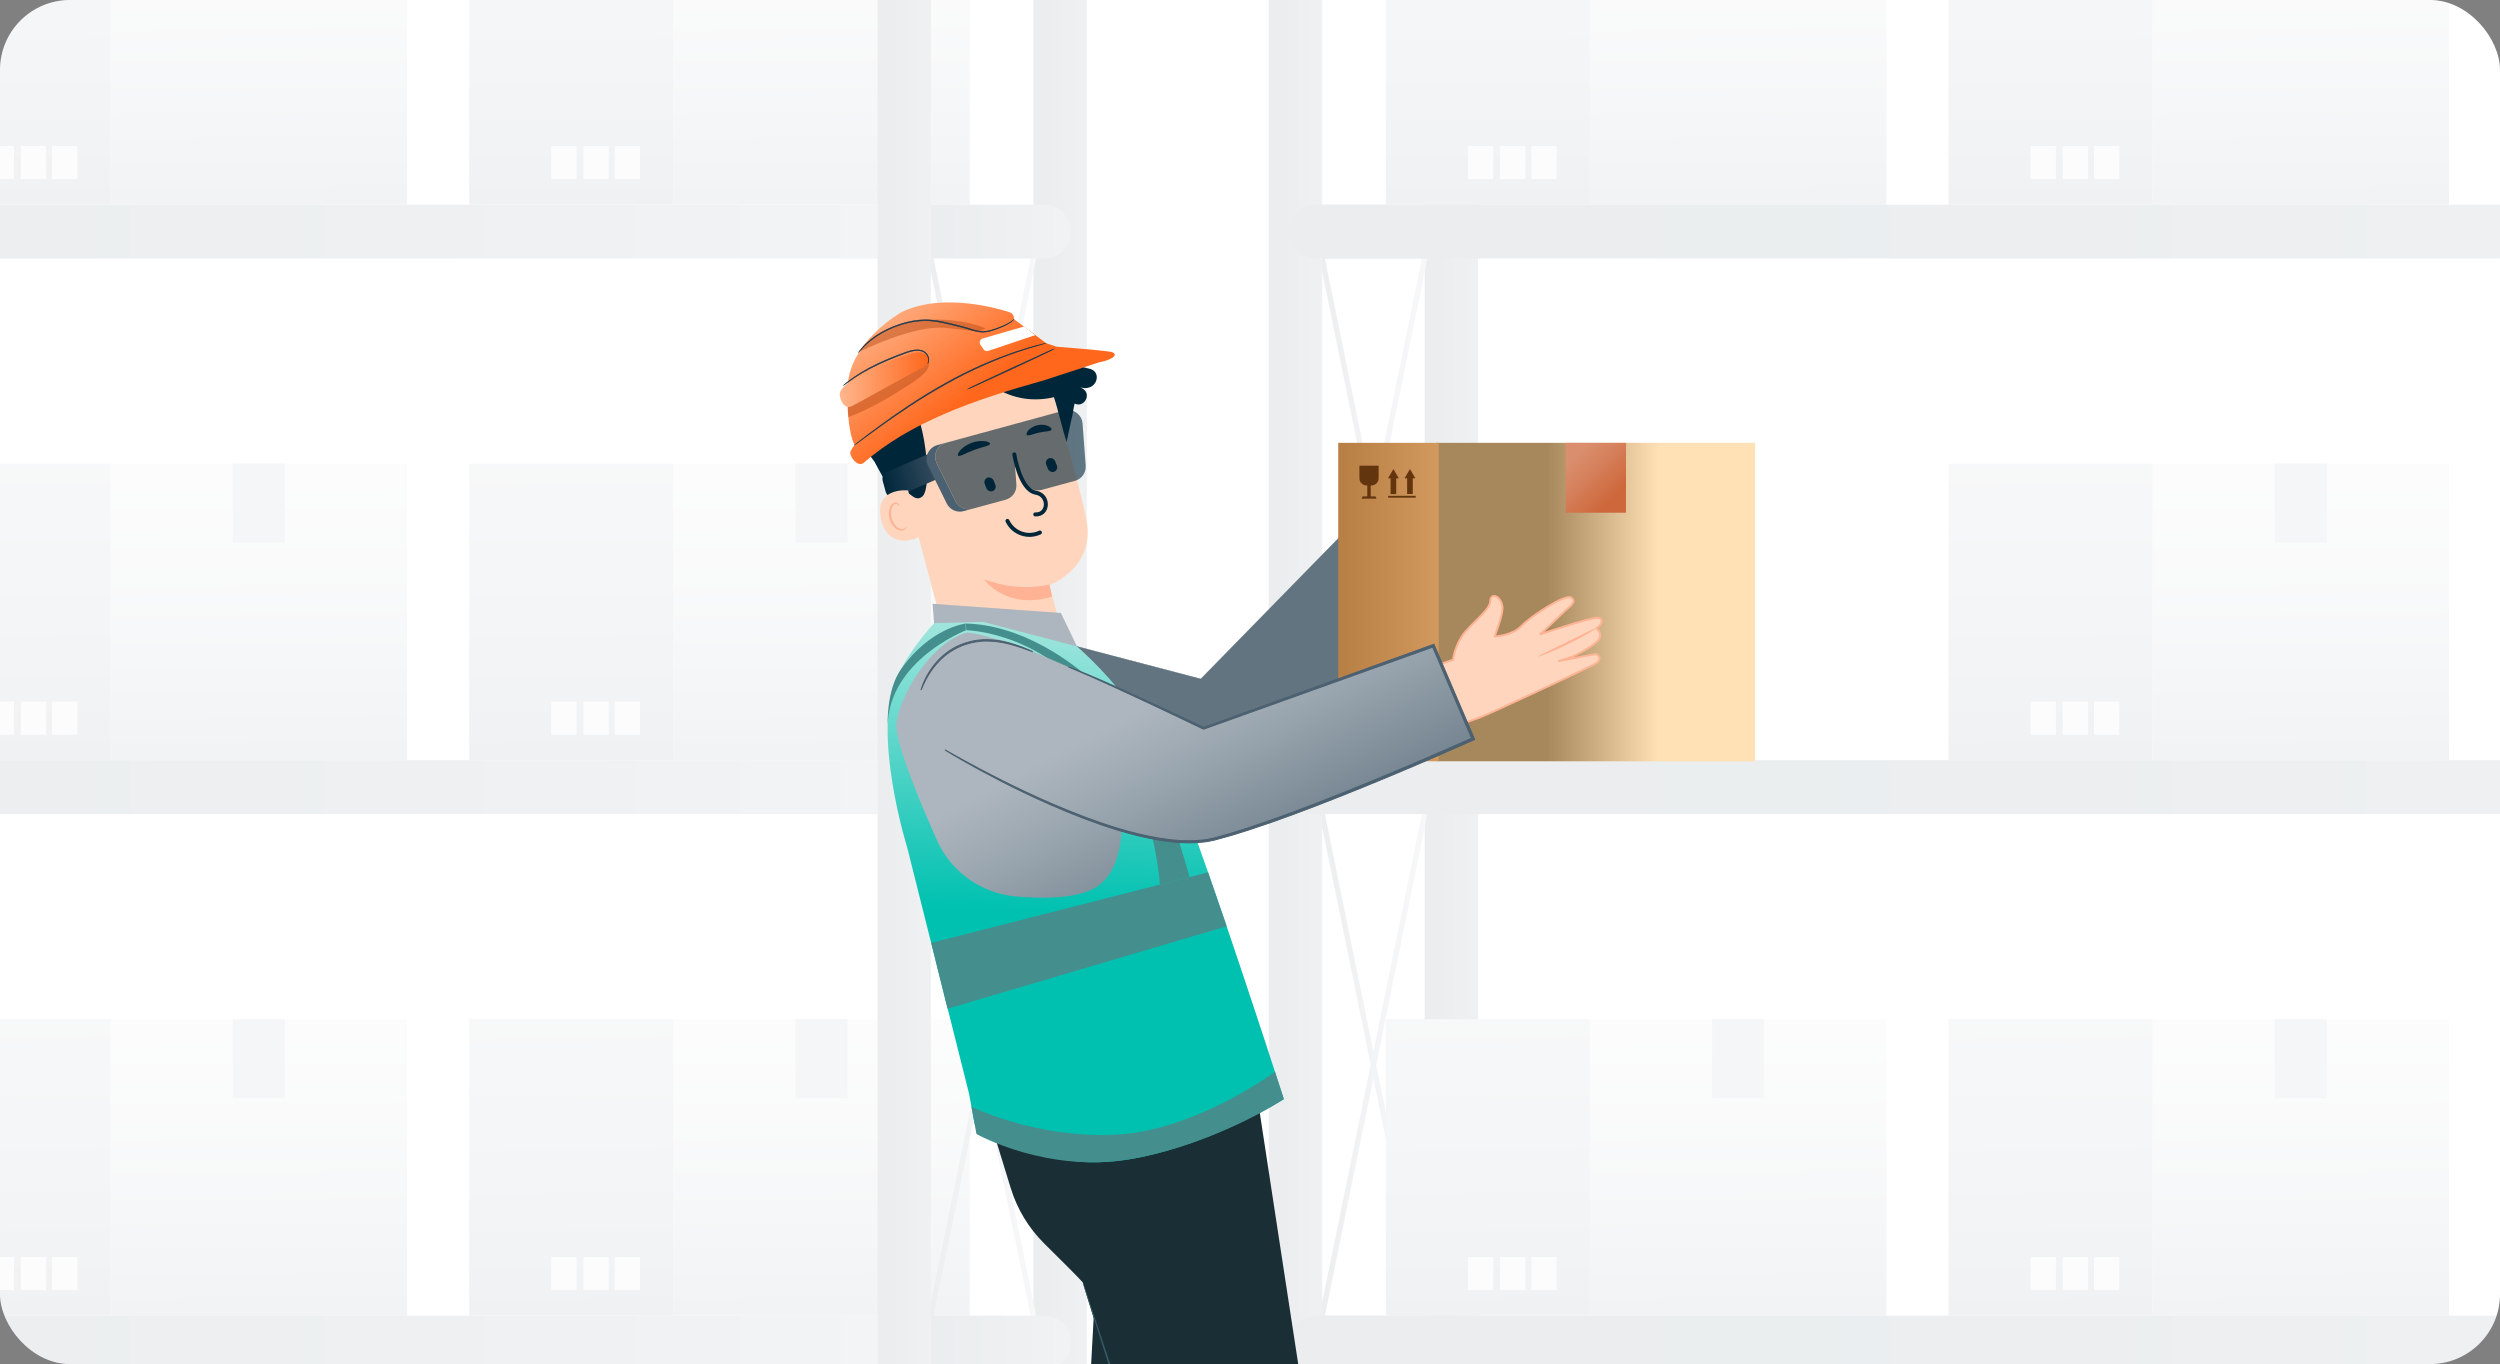<?xml version="1.0" encoding="UTF-8"?><svg xmlns="http://www.w3.org/2000/svg" xmlns:xlink="http://www.w3.org/1999/xlink" viewBox="0 0 2500 1364.06"><rect x="0" y="0" width="2500" height="1364.06" fill="#808080" stroke="none"/><defs><style>.cls-1,.cls-2,.cls-3,.cls-4,.cls-5,.cls-6,.cls-7,.cls-8,.cls-9,.cls-10{fill:none;}.cls-2{stroke:url(#linear-gradient-27);}.cls-2,.cls-3,.cls-4,.cls-5,.cls-6,.cls-7,.cls-8,.cls-9{stroke-width:5.37px;}.cls-2,.cls-3,.cls-4,.cls-5,.cls-6,.cls-7,.cls-8,.cls-9,.cls-11,.cls-10{stroke-miterlimit:10;}.cls-3{stroke:url(#linear-gradient-29);}.cls-4{stroke:url(#linear-gradient-26);}.cls-5{stroke:url(#linear-gradient-30);}.cls-6{stroke:url(#linear-gradient-18);}.cls-7{stroke:url(#linear-gradient-17);}.cls-8{stroke:url(#linear-gradient-21);}.cls-9{stroke:url(#linear-gradient-20);}.cls-12{fill:url(#linear-gradient);}.cls-13{clip-path:url(#clippath);}.cls-14,.cls-15{opacity:.1;}.cls-16,.cls-17{fill:#00263a;}.cls-18{fill:#e2e5e8;}.cls-19{fill:#fff;}.cls-20,.cls-21{fill:#ffd6bd;}.cls-22{fill:#ffd18d;}.cls-23{fill:#ffb394;}.cls-24{fill:#ce8e4e;}.cls-25{fill:#b24814;}.cls-26{fill:#375a64;}.cls-27{fill:#1a2e35;}.cls-28{fill:#94a0aa;}.cls-29,.cls-11{fill:#4b6070;}.cls-30{fill:#627480;}.cls-31{fill:#63350f;}.cls-32{fill:#448e8d;}.cls-21{stroke:#ffb394;stroke-width:2px;}.cls-21,.cls-33{stroke-linejoin:round;}.cls-21,.cls-33,.cls-10{stroke-linecap:round;}.cls-34{fill:url(#Degradado_sin_nombre_2-2);}.cls-35{fill:url(#Degradado_sin_nombre_7-3);}.cls-36{fill:url(#Degradado_sin_nombre_7-2);}.cls-37{clip-path:url(#clippath-1);}.cls-33{fill:#1b384b;stroke:#1b384b;stroke-width:.5px;}.cls-11{stroke:#4b6070;}.cls-10{stroke:#00263a;stroke-width:4px;}.cls-38{fill:url(#linear-gradient-8);}.cls-39{fill:url(#linear-gradient-9);}.cls-40{fill:url(#linear-gradient-3);}.cls-41{fill:url(#linear-gradient-4);}.cls-42{fill:url(#linear-gradient-2);}.cls-43{fill:url(#linear-gradient-6);}.cls-44{fill:url(#linear-gradient-7);}.cls-45{fill:url(#linear-gradient-5);}.cls-46{fill:url(#Degradado_sin_nombre_41);}.cls-47{fill:url(#Degradado_sin_nombre_18);}.cls-48{fill:url(#Degradado_sin_nombre_4);mix-blend-mode:screen;opacity:.35;}.cls-49{opacity:.3;}.cls-50{opacity:.46;}.cls-15{fill:url(#linear-gradient-48);mix-blend-mode:multiply;}.cls-51{fill:url(#Degradado_sin_nombre_7);}.cls-52{fill:url(#Degradado_sin_nombre_2);}.cls-53{fill:url(#linear-gradient-41);}.cls-54{fill:url(#linear-gradient-40);}.cls-55{fill:url(#linear-gradient-43);}.cls-56{fill:url(#linear-gradient-42);}.cls-57{fill:url(#linear-gradient-45);}.cls-58{fill:url(#linear-gradient-46);}.cls-59{fill:url(#linear-gradient-44);}.cls-60{fill:url(#linear-gradient-47);}.cls-61{fill:url(#linear-gradient-14);}.cls-62{fill:url(#linear-gradient-22);}.cls-63{fill:url(#linear-gradient-23);}.cls-64{fill:url(#linear-gradient-15);}.cls-65{fill:url(#linear-gradient-19);}.cls-66{fill:url(#linear-gradient-16);}.cls-67{fill:url(#linear-gradient-13);}.cls-68{fill:url(#linear-gradient-12);}.cls-69{fill:url(#linear-gradient-10);}.cls-70{fill:url(#linear-gradient-11);}.cls-71{fill:url(#linear-gradient-24);}.cls-72{fill:url(#linear-gradient-38);}.cls-73{fill:url(#linear-gradient-35);}.cls-74{fill:url(#linear-gradient-37);}.cls-75{fill:url(#linear-gradient-34);}.cls-76{fill:url(#linear-gradient-39);}.cls-77{fill:url(#linear-gradient-36);}.cls-78{fill:url(#linear-gradient-25);}.cls-79{fill:url(#linear-gradient-28);}.cls-80{fill:url(#linear-gradient-33);}.cls-81{fill:url(#linear-gradient-32);}.cls-82{fill:url(#linear-gradient-31);}.cls-83{isolation:isolate;}.cls-17{opacity:.6;}</style><clipPath id="clippath"><rect class="cls-1" width="2500" height="1364.06" rx="70" ry="70"/></clipPath><linearGradient id="linear-gradient" x1="850.64" y1="9015.24" x2="848" y2="9430.14" gradientTransform="translate(-27.53 9327.84) scale(1 -1)" gradientUnits="userSpaceOnUse"><stop offset="0" stop-color="#334b5d"/><stop offset=".03" stop-color="#3b5263"/><stop offset=".28" stop-color="#768592"/><stop offset=".51" stop-color="#a4aeb7"/><stop offset=".72" stop-color="#c6ccd1"/><stop offset=".89" stop-color="#dadee2"/><stop offset="1" stop-color="#e2e5e8"/></linearGradient><linearGradient id="linear-gradient-2" x1="720.4" y1="9015.74" x2="717.77" y2="9429.82" gradientTransform="translate(-147.57 9327.84) scale(1 -1)" gradientUnits="userSpaceOnUse"><stop offset="0" stop-color="#334b5d"/><stop offset=".08" stop-color="#415768"/><stop offset=".38" stop-color="#6f808d"/><stop offset=".64" stop-color="#919da7"/><stop offset=".86" stop-color="#a5afb8"/><stop offset="1" stop-color="#adb6be"/></linearGradient><linearGradient id="linear-gradient-3" x1="287.99" y1="9015.24" x2="285.34" y2="9430.14" xlink:href="#linear-gradient"/><linearGradient id="linear-gradient-4" x1="157.75" y1="9015.74" x2="155.11" y2="9429.82" xlink:href="#linear-gradient-2"/><linearGradient id="linear-gradient-5" y1="8459.72" x2="848" y2="8874.62" xlink:href="#linear-gradient"/><linearGradient id="linear-gradient-6" y1="8460.23" x2="717.77" y2="8874.3" xlink:href="#linear-gradient-2"/><linearGradient id="linear-gradient-7" x1="287.99" y1="8459.72" x2="285.34" y2="8874.62" xlink:href="#linear-gradient"/><linearGradient id="linear-gradient-8" x1="157.75" y1="8460.23" x2="155.11" y2="8874.3" xlink:href="#linear-gradient-2"/><linearGradient id="linear-gradient-9" y1="7904.2" x2="848" y2="8319.1" xlink:href="#linear-gradient"/><linearGradient id="linear-gradient-10" y1="7904.71" x2="717.77" y2="8318.78" xlink:href="#linear-gradient-2"/><linearGradient id="linear-gradient-11" x1="287.99" y1="7904.2" x2="285.34" y2="8319.1" xlink:href="#linear-gradient"/><linearGradient id="linear-gradient-12" x1="157.75" y1="7904.71" x2="155.11" y2="8318.78" xlink:href="#linear-gradient-2"/><linearGradient id="linear-gradient-13" x1="-753.28" y1="231.62" x2="1187.02" y2="231.62" gradientTransform="translate(-169.5 293.74) rotate(-90)" gradientUnits="userSpaceOnUse"><stop offset="0" stop-color="#334b5d"/><stop offset=".25" stop-color="#354d5f"/><stop offset=".42" stop-color="#3f5566"/><stop offset=".57" stop-color="#4e6373"/><stop offset=".72" stop-color="#647684"/><stop offset=".85" stop-color="#818f9b"/><stop offset=".97" stop-color="#a4aeb7"/><stop offset="1" stop-color="#adb6be"/></linearGradient><linearGradient id="linear-gradient-14" x1="-753.28" y1="787.14" x2="1187.02" y2="787.14" gradientTransform="translate(-725.02 849.26) rotate(-90)" xlink:href="#linear-gradient-13"/><linearGradient id="linear-gradient-15" y1="1342.66" y2="1342.66" gradientTransform="translate(-1280.54 1404.78) rotate(-90)" xlink:href="#linear-gradient-13"/><linearGradient id="linear-gradient-16" x1="1046.53" y1="773.06" x2="1249.77" y2="773.06" gradientUnits="userSpaceOnUse"><stop offset="0" stop-color="#334b5d"/><stop offset=".04" stop-color="#3b5263"/><stop offset=".25" stop-color="#637583"/><stop offset=".45" stop-color="#83919d"/><stop offset=".65" stop-color="#9aa5af"/><stop offset=".84" stop-color="#a8b1ba"/><stop offset="1" stop-color="#adb6be"/></linearGradient><linearGradient id="linear-gradient-17" x1="928.28" y1="515.8" x2="1038.64" y2="515.8" gradientTransform="matrix(1,0,0,1,0,0)" xlink:href="#linear-gradient-2"/><linearGradient id="linear-gradient-18" x1="926.53" y1="504.67" x2="1039.69" y2="504.67" gradientTransform="matrix(1,0,0,1,0,0)" xlink:href="#linear-gradient-2"/><linearGradient id="linear-gradient-19" x1="930.91" y1="231.62" x2="1177.7" y2="231.62" gradientTransform="translate(769.34 1232.58) rotate(-90)" gradientUnits="userSpaceOnUse"><stop offset="0" stop-color="#334b5d"/><stop offset=".15" stop-color="#3c5364"/><stop offset=".39" stop-color="#566978"/><stop offset=".71" stop-color="#7f8e99"/><stop offset="1" stop-color="#adb6be"/></linearGradient><linearGradient id="linear-gradient-20" x1="928.28" y1="1071.32" x2="1038.64" y2="1071.32" gradientTransform="matrix(1,0,0,1,0,0)" xlink:href="#linear-gradient-2"/><linearGradient id="linear-gradient-21" x1="926.53" y1="1060.19" x2="1039.69" y2="1060.19" gradientTransform="matrix(1,0,0,1,0,0)" xlink:href="#linear-gradient-2"/><linearGradient id="linear-gradient-22" x1="890.67" x2="1093.91" xlink:href="#linear-gradient-16"/><linearGradient id="linear-gradient-23" y1="787.14" x2="1177.7" y2="787.14" gradientTransform="translate(213.82 1788.1) rotate(-90)" xlink:href="#linear-gradient-19"/><linearGradient id="linear-gradient-24" y1="1342.66" x2="1177.7" y2="1342.66" gradientTransform="translate(-341.7 2343.62) rotate(-90)" xlink:href="#linear-gradient-19"/><linearGradient id="linear-gradient-25" x1="1437.81" x2="1641.05" xlink:href="#linear-gradient-16"/><linearGradient id="linear-gradient-26" x1="1319.56" y1="515.8" x2="1429.92" y2="515.8" gradientTransform="matrix(1,0,0,1,0,0)" xlink:href="#linear-gradient-2"/><linearGradient id="linear-gradient-27" x1="1317.81" y1="504.67" x2="1430.97" y2="504.67" gradientTransform="matrix(1,0,0,1,0,0)" xlink:href="#linear-gradient-2"/><linearGradient id="linear-gradient-28" x1="1322.19" x2="1568.98" gradientTransform="translate(1160.61 1623.86) rotate(-90)" xlink:href="#linear-gradient-19"/><linearGradient id="linear-gradient-29" x1="1319.56" y1="1071.32" x2="1429.92" y2="1071.32" gradientTransform="matrix(1,0,0,1,0,0)" xlink:href="#linear-gradient-2"/><linearGradient id="linear-gradient-30" x1="1317.81" y1="1060.19" x2="1430.97" y2="1060.19" gradientTransform="matrix(1,0,0,1,0,0)" xlink:href="#linear-gradient-2"/><linearGradient id="linear-gradient-31" x1="1281.95" x2="1485.19" xlink:href="#linear-gradient-16"/><linearGradient id="linear-gradient-32" x1="1322.19" y1="787.14" x2="1568.98" y2="787.14" gradientTransform="translate(605.09 2179.37) rotate(-90)" xlink:href="#linear-gradient-19"/><linearGradient id="linear-gradient-33" x1="1322.19" y1="1342.66" x2="1568.98" y2="1342.66" gradientTransform="translate(49.57 2734.89) rotate(-90)" xlink:href="#linear-gradient-19"/><linearGradient id="linear-gradient-34" x1="2329.94" x2="2327.3" xlink:href="#linear-gradient"/><linearGradient id="linear-gradient-35" x1="2199.71" x2="2197.07" xlink:href="#linear-gradient-2"/><linearGradient id="linear-gradient-36" x1="1767.29" y1="9015.24" x2="1764.65" xlink:href="#linear-gradient"/><linearGradient id="linear-gradient-37" x1="1637.05" y1="9015.74" x2="1634.42" y2="9429.82" xlink:href="#linear-gradient-2"/><linearGradient id="linear-gradient-38" x1="2329.94" y1="8459.72" x2="2327.3" y2="8874.62" xlink:href="#linear-gradient"/><linearGradient id="linear-gradient-39" x1="2199.71" y1="8460.23" x2="2197.07" y2="8874.3" xlink:href="#linear-gradient-2"/><linearGradient id="linear-gradient-40" x1="2329.94" y1="7904.2" x2="2327.3" y2="8319.1" xlink:href="#linear-gradient"/><linearGradient id="linear-gradient-41" x1="2199.71" y1="7904.71" x2="2197.07" y2="8318.78" xlink:href="#linear-gradient-2"/><linearGradient id="linear-gradient-42" x1="1767.29" y1="7904.2" x2="1764.65" y2="8319.1" xlink:href="#linear-gradient"/><linearGradient id="linear-gradient-43" x1="1637.05" y1="7904.71" x2="1634.42" y2="8318.78" xlink:href="#linear-gradient-2"/><linearGradient id="linear-gradient-44" x1="1288.68" x2="3228.98" gradientTransform="translate(1872.46 2335.7) rotate(-90)" xlink:href="#linear-gradient-13"/><linearGradient id="linear-gradient-45" x1="1288.68" y1="787.14" x2="3228.98" y2="787.14" gradientTransform="translate(1316.94 2891.22) rotate(-90)" xlink:href="#linear-gradient-13"/><linearGradient id="linear-gradient-46" x1="1288.68" y1="1342.66" x2="3228.98" y2="1342.66" gradientTransform="translate(761.42 3446.74) rotate(-90)" xlink:href="#linear-gradient-13"/><clipPath id="clippath-1"><rect class="cls-1" x="798.74" y="258.54" width="1057.64" height="1105.51"/></clipPath><linearGradient id="Degradado_sin_nombre_2" x1="890.4" y1="290.05" x2="973.35" y2="393.57" gradientUnits="userSpaceOnUse"><stop offset="0" stop-color="#ffb68d"/><stop offset="1" stop-color="#ff671c"/></linearGradient><linearGradient id="Degradado_sin_nombre_2-2" x1="839.73" y1="379.68" x2="928.64" y2="379.68" xlink:href="#Degradado_sin_nombre_2"/><linearGradient id="Degradado_sin_nombre_18" x1="-3849.6" y1="593.35" x2="-3780.52" y2="912.88" gradientTransform="translate(-2797.29 693.72) rotate(169.64) scale(1 -1)" gradientUnits="userSpaceOnUse"><stop offset="0" stop-color="#b8ebe4"/><stop offset="1" stop-color="#00c1b0"/></linearGradient><linearGradient id="Degradado_sin_nombre_7" x1="931.78" y1="619.09" x2="1127.76" y2="991.59" gradientUnits="userSpaceOnUse"><stop offset=".42" stop-color="#adb6be"/><stop offset=".59" stop-color="#9aa6af"/><stop offset=".93" stop-color="#6b7c89"/><stop offset="1" stop-color="#627482"/></linearGradient><linearGradient id="Degradado_sin_nombre_7-2" x1="983.65" y1="591.8" x2="1179.63" y2="964.3" xlink:href="#Degradado_sin_nombre_7"/><linearGradient id="Degradado_sin_nombre_41" x1="880.75" y1="457.1" x2="933.93" y2="457.1" gradientTransform="translate(-86.63 273.89) rotate(-15.25)" gradientUnits="userSpaceOnUse"><stop offset="0" stop-color="#00263a"/><stop offset="1" stop-color="#334b5d"/></linearGradient><linearGradient id="Degradado_sin_nombre_4" x1="1451.23" y1="602.06" x2="1690.38" y2="602.06" gradientUnits="userSpaceOnUse"><stop offset=".4" stop-color="#000"/><stop offset=".56" stop-color="#545454"/><stop offset=".87" stop-color="#fff"/></linearGradient><linearGradient id="linear-gradient-47" x1="1560.49" y1="442.43" x2="1613.73" y2="495.67" gradientUnits="userSpaceOnUse"><stop offset=".27" stop-color="#da8e6d"/><stop offset=".55" stop-color="#d6815d"/><stop offset="1" stop-color="#ce683c"/></linearGradient><linearGradient id="linear-gradient-48" x1="3170.98" y1="4642.97" x2="3271.43" y2="4642.97" gradientTransform="translate(-1832.73 -4040.91)" gradientUnits="userSpaceOnUse"><stop offset="0" stop-color="#fff"/><stop offset=".62" stop-color="#545454"/><stop offset=".94" stop-color="#000"/></linearGradient><linearGradient id="Degradado_sin_nombre_7-3" x1="1098.32" y1="531.47" x2="1294.31" y2="903.96" xlink:href="#Degradado_sin_nombre_7"/></defs><g class="cls-83"><g id="Capa_2"><g id="Capa_1-2"><rect class="cls-19" x="0" width="2500" height="1364.06" rx="70" ry="70"/><g class="cls-13"><g class="cls-14"><rect class="cls-12" x="673.21" y="-91.86" width="296.53" height="296.56"/><rect class="cls-42" x="469.19" y="-91.86" width="204.02" height="296.56"/><rect class="cls-18" x="551.26" y="146.02" width="25.3" height="33.1"/><rect class="cls-18" x="583.49" y="146.02" width="25.3" height="33.1"/><rect class="cls-18" x="614.71" y="146.02" width="25.3" height="33.1"/><rect class="cls-40" x="110.56" y="-91.86" width="296.53" height="296.56"/><rect class="cls-41" x="-93.46" y="-91.86" width="204.02" height="296.56"/><rect class="cls-18" x="-11.39" y="146.02" width="25.3" height="33.1"/><rect class="cls-18" x="20.84" y="146.02" width="25.3" height="33.1"/><rect class="cls-18" x="52.06" y="146.02" width="25.3" height="33.1"/><rect class="cls-45" x="673.21" y="463.66" width="296.53" height="296.56"/><rect class="cls-43" x="469.19" y="463.66" width="204.02" height="296.56"/><rect class="cls-28" x="795.5" y="463.66" width="51.95" height="78.94"/><rect class="cls-18" x="551.26" y="701.54" width="25.3" height="33.1"/><rect class="cls-18" x="583.49" y="701.54" width="25.3" height="33.1"/><rect class="cls-18" x="614.71" y="701.54" width="25.3" height="33.1"/><rect class="cls-44" x="110.56" y="463.66" width="296.53" height="296.56"/><rect class="cls-38" x="-93.46" y="463.66" width="204.02" height="296.56"/><rect class="cls-28" x="232.84" y="463.66" width="51.95" height="78.94"/><rect class="cls-18" x="-11.39" y="701.54" width="25.3" height="33.1"/><rect class="cls-18" x="20.84" y="701.54" width="25.3" height="33.1"/><rect class="cls-18" x="52.06" y="701.54" width="25.3" height="33.1"/><rect class="cls-39" x="673.21" y="1019.18" width="296.53" height="296.56"/><rect class="cls-69" x="469.19" y="1019.18" width="204.02" height="296.56"/><rect class="cls-28" x="795.5" y="1019.18" width="51.95" height="78.94"/><rect class="cls-18" x="551.26" y="1257.06" width="25.3" height="33.1"/><rect class="cls-18" x="583.49" y="1257.06" width="25.3" height="33.1"/><rect class="cls-18" x="614.71" y="1257.06" width="25.3" height="33.1"/><rect class="cls-70" x="110.56" y="1019.18" width="296.53" height="296.56"/><rect class="cls-68" x="-93.46" y="1019.18" width="204.02" height="296.56"/><rect class="cls-28" x="232.84" y="1019.18" width="51.95" height="78.94"/><rect class="cls-18" x="-11.39" y="1257.06" width="25.3" height="33.1"/><rect class="cls-18" x="20.84" y="1257.06" width="25.3" height="33.1"/><rect class="cls-18" x="52.06" y="1257.06" width="25.3" height="33.1"/><path class="cls-67" d="m35.2-583.78h53.84V1020.22c0,14.8-12.01,26.81-26.81,26.81h-.23c-14.8,0-26.81-12.01-26.81-26.81V-583.78h0Z" transform="translate(293.74 169.5) rotate(90)"/><path class="cls-61" d="m35.2-28.26h53.84v1604c0,14.8-12.01,26.81-26.81,26.81h-.23c-14.8,0-26.81-12.01-26.81-26.81V-28.26h0Z" transform="translate(849.26 725.02) rotate(90)"/><path class="cls-64" d="m35.2,527.26h53.84v1604c0,14.8-12.01,26.81-26.81,26.81h-.23c-14.8,0-26.81-12.01-26.81-26.81V527.26h0Z" transform="translate(1404.78 1280.54) rotate(90)"/><rect class="cls-66" x="1033.39" y="-164.86" width="53.39" height="1875.83"/><line class="cls-7" x1="930.91" y1="258.54" x2="1036.01" y2="773.06"/><line class="cls-6" x1="1037.06" y1="240.57" x2="929.17" y2="768.77"/><path class="cls-65" d="m1000.84,161.58h.23c14.8,0,26.81,12.01,26.81,26.81v113.28h-53.84v-113.28c0-14.8,12.01-26.81,26.81-26.81Z" transform="translate(1232.58 -769.34) rotate(90)"/><line class="cls-9" x1="930.91" y1="814.06" x2="1036.01" y2="1328.58"/><line class="cls-8" x1="1037.06" y1="796.09" x2="929.17" y2="1324.29"/><rect class="cls-62" x="877.53" y="-164.86" width="53.39" height="1875.83"/><path class="cls-63" d="m1000.84,717.1h.23c14.8,0,26.81,12.01,26.81,26.81v113.28h-53.84v-113.28c0-14.8,12.01-26.81,26.81-26.81Z" transform="translate(1788.1 -213.82) rotate(90)"/><path class="cls-71" d="m1000.84,1272.62h.23c14.8,0,26.81,12.01,26.81,26.81v113.28h-53.84v-113.28c0-14.8,12.01-26.81,26.81-26.81Z" transform="translate(2343.62 341.7) rotate(90)"/></g><g class="cls-14"><rect class="cls-78" x="1424.66" y="-164.86" width="53.39" height="1875.83"/><line class="cls-4" x1="1322.19" y1="258.54" x2="1427.29" y2="773.06"/><line class="cls-2" x1="1428.33" y1="240.57" x2="1320.44" y2="768.77"/><path class="cls-79" d="m1392.12,161.58h.23c14.8,0,26.81,12.01,26.81,26.81v113.28h-53.84v-113.28c0-14.8,12.01-26.81,26.81-26.81Z" transform="translate(1623.86 -1160.61) rotate(90)"/><line class="cls-3" x1="1322.19" y1="814.06" x2="1427.29" y2="1328.58"/><line class="cls-5" x1="1428.33" y1="796.09" x2="1320.44" y2="1324.29"/><rect class="cls-82" x="1268.8" y="-164.86" width="53.39" height="1875.83"/><path class="cls-81" d="m1392.12,717.1h.23c14.8,0,26.81,12.01,26.81,26.81v113.28h-53.84v-113.28c0-14.8,12.01-26.81,26.81-26.81Z" transform="translate(2179.37 -605.09) rotate(90)"/><path class="cls-80" d="m1392.12,1272.62h.23c14.8,0,26.81,12.01,26.81,26.81v113.28h-53.84v-113.28c0-14.8,12.01-26.81,26.81-26.81Z" transform="translate(2734.89 -49.57) rotate(90)"/><rect class="cls-75" x="2152.51" y="-91.86" width="296.53" height="296.56"/><rect class="cls-73" x="1948.5" y="-91.86" width="204.02" height="296.56"/><rect class="cls-18" x="2030.57" y="146.02" width="25.3" height="33.1"/><rect class="cls-18" x="2062.79" y="146.02" width="25.3" height="33.1"/><rect class="cls-18" x="2094.01" y="146.02" width="25.3" height="33.1"/><rect class="cls-77" x="1589.86" y="-91.86" width="296.53" height="296.56"/><rect class="cls-74" x="1385.84" y="-91.86" width="204.02" height="296.56"/><rect class="cls-18" x="1467.91" y="146.02" width="25.3" height="33.1"/><rect class="cls-18" x="1500.14" y="146.02" width="25.3" height="33.1"/><rect class="cls-18" x="1531.36" y="146.02" width="25.3" height="33.1"/><rect class="cls-72" x="2152.51" y="463.66" width="296.53" height="296.56"/><rect class="cls-76" x="1948.5" y="463.66" width="204.02" height="296.56"/><rect class="cls-28" x="2274.8" y="463.66" width="51.95" height="78.94"/><rect class="cls-18" x="2030.57" y="701.54" width="25.3" height="33.1"/><rect class="cls-18" x="2062.79" y="701.54" width="25.3" height="33.1"/><rect class="cls-18" x="2094.01" y="701.54" width="25.3" height="33.1"/><rect class="cls-54" x="2152.51" y="1019.18" width="296.53" height="296.56"/><rect class="cls-53" x="1948.5" y="1019.18" width="204.02" height="296.56"/><rect class="cls-28" x="2274.8" y="1019.18" width="51.95" height="78.94"/><rect class="cls-18" x="2030.57" y="1257.06" width="25.3" height="33.1"/><rect class="cls-18" x="2062.79" y="1257.06" width="25.3" height="33.1"/><rect class="cls-18" x="2094.01" y="1257.06" width="25.3" height="33.1"/><rect class="cls-56" x="1589.86" y="1019.18" width="296.53" height="296.56"/><rect class="cls-55" x="1385.84" y="1019.18" width="204.02" height="296.56"/><rect class="cls-28" x="1712.15" y="1019.18" width="51.95" height="78.94"/><rect class="cls-18" x="1467.91" y="1257.06" width="25.3" height="33.1"/><rect class="cls-18" x="1500.14" y="1257.06" width="25.3" height="33.1"/><rect class="cls-18" x="1531.36" y="1257.06" width="25.3" height="33.1"/><path class="cls-59" d="m2077.16-583.78h53.84V1020.22c0,14.8-12.01,26.81-26.81,26.81h-.23c-14.8,0-26.81-12.01-26.81-26.81V-583.78h0Z" transform="translate(2335.7 -1872.46) rotate(90)"/><path class="cls-57" d="m2077.16-28.26h53.84v1604c0,14.8-12.01,26.81-26.81,26.81h-.23c-14.8,0-26.81-12.01-26.81-26.81V-28.26h0Z" transform="translate(2891.22 -1316.94) rotate(90)"/><path class="cls-58" d="m2077.16,527.26h53.84v1604c0,14.8-12.01,26.81-26.81,26.81h-.23c-14.8,0-26.81-12.01-26.81-26.81V527.26h0Z" transform="translate(3446.74 -761.42) rotate(90)"/></g></g><g class="cls-37"><polygon class="cls-30" points="1072.9 645.34 1200.77 678.91 1343.4 533.15 1414.5 589.03 1268.1 768.81 1143 796.64 1040.53 703.4 1072.9 645.34"/><path class="cls-30" d="m1142.97,796.77l-.04-.04-102.54-93.31.04-.08,32.41-58.13.09.02,127.81,33.55,142.66-145.78.08.07,71.19,55.95-.07.09-146.42,179.82h-.04s-125.16,27.85-125.16,27.85Zm-102.3-93.4l102.36,93.14,125-27.81,146.29-179.66-70.93-55.74-142.6,145.73-.07-.02-127.79-33.54-32.28,57.89Z"/><g class="cls-49"><polygon class="cls-30" points="1072.9 645.34 1200.77 678.91 1343.4 533.15 1414.5 589.03 1268.1 768.81 1143 796.64 1040.53 703.4 1072.9 645.34"/></g><path class="cls-20" d="m897.19,456.02l49.06,185.44c8.34,31.54,27.04,76.16,76.3,60.69h0c41.73-16.64,41.82-60.54,34.01-89.96-3.71-13.96-6.77-25.6-7.06-27.06,0,0,46.03-16.93,37.08-64.56-4.33-23.01-17.1-69.69-29.14-111.79-12.93-45.21-58.46-72.87-104.57-63.62l-4.58.92c-48.85,12.81-65.26,61.45-51.1,109.93Z"/><path class="cls-23" d="m1049.44,584.43s-29.53,8.47-65.47-5.17c0,0,21.5,31.25,68.05,17.45l-2.58-12.29Z"/><path class="cls-16" d="m1089.18,368.69c3.07.44,5.98,2.54,7.07,5.5,1.6,4.33-.5,9.55-4.39,12.04-3.89,2.49-9.13,2.37-13.22.23,1.83.69,3.53,1.67,5.06,2.88,7.72,6.08-.08,18.56-8.92,14.27-.05-.03-.1-.05-.16-.08-.76,2.87-1.16,5.67-1.61,8.48l.02.06-.12.54c-.29,1.75-.61,3.51-1.08,5.29l-.04-.1-5.19,24.05c-4.33-12.91-8.37-31.73-12.7-44.64-20.46,4.75-41.01,1.67-58.74-9.58-9.36-5.94-17.74-14.3-28.62-16.38-14.03-2.68-27.5,5.85-39.25,13.98l.41-.65c-5.9,5.01-10.82,11.16-14.41,18.01,10.09,24.97,14.74,52.13,13.49,79.04-.19,4.05-1.39,12.63-4.64,15.05-6.4,4.76-10.35-2-15.74-4.68-3.97-1.97-8.78-1.03-13.92.41-5.24-7.12-12.08-19.66-17.96-30.68l-7.59-10.07-2.04-13.1c3.52-13.1-12.19-14.98-12.05-28.55.14-13.57,3.52-28.52,14.62-36.33l.31.04c9.82-7.52,23.43-11.37,34.64-6.22-2.36-17.21,8.53-34.38,23.54-43.13,15.01-8.74,41.67-13.43,58.93-11.49,13.34,1.5,27.7,8.17,45.84,18.79,7.64,4.48,19.52,23.46,26.33,29.12l32.12,7.87Z"/><path class="cls-52" d="m902.02,311.87c-2.18,1.03-53.5,30.78-54.45,76.23-.95,45.45,7.05,56.82,7.05,56.82,0,0-2.59,2.95-4.21,6.76-1.45,3.42,5.96,15.33,12.71,11.61,46.47-40.74,109.56-63.11,181.38-83.15l54.25-17.71c15.8-3,19.89-8.72,12.26-10.53-5.85-1.39-54.56-5.23-54.56-5.23l-10.44-3.54-32.24-24.15s1.42-5.21-5.21-7.1-63.44-20.36-106.53,0Z"/><path class="cls-33" d="m1046,343.12s-.72.27-2.12.68c-1.67.48-3.69,1.06-6.12,1.77-5.34,1.43-12.96,3.88-22.33,7.04-18.64,6.53-43.98,16.99-70.24,31.87-26.36,14.71-48.84,30.33-64.9,41.85-8.05,5.75-14.46,10.54-18.92,13.81-2.04,1.5-3.74,2.74-5.14,3.77-1.18.85-1.83,1.26-1.83,1.26,0,0,.57-.51,1.71-1.42,1.37-1.07,3.03-2.36,5.03-3.91,4.39-3.37,10.75-8.24,18.75-14.06,15.97-11.67,38.42-27.4,64.83-42.14,26.31-14.91,51.76-25.3,70.49-31.68,18.79-6.27,30.79-8.84,30.79-8.84Z"/><g class="cls-50"><path class="cls-25" d="m859.17,351.89s56.51-28.23,87.16-23.75c-1.19-.2-2.39-.39-3.58-.59,9.55,1.07,19.09,2.13,28.64,3.2,4.84.54,10.4.84,13.84-2.6,0,0-17.23-7.88-44.75-8.51-27.53-.63-68.2,8.1-81.3,32.26Z"/></g><path class="cls-33" d="m858.41,352.48s1.31-2,4.24-5.16c2.92-3.15,7.43-7.53,13.85-11.82,6.36-4.34,14.62-8.58,24.36-11.63,9.68-3.04,21.01-5.09,32.77-3.61,5.86.66,11.46,1.98,16.84,3.26,5.36,1.38,10.57,2.44,15.46,3.95,4.86,1.51,9.4,3.16,13.84,3.71,4.45.75,8.55-.21,12.22-1.28,14.69-4.37,22.72-10.2,21.77-10.92,0-.04.02.68-.81,1.52-.81.8-2.14,1.85-4.02,2.92-3.73,2.16-9.39,4.85-16.76,7.14-3.64,1.12-7.97,2.15-12.52,1.42-4.56-.54-9.17-2.18-14-3.65-4.82-1.46-10.08-2.51-15.42-3.88-5.37-1.27-10.94-2.57-16.73-3.22-11.6-1.46-22.77.54-32.4,3.5-9.67,2.97-17.88,7.11-24.24,11.35-6.41,4.19-10.96,8.46-13.95,11.52-1.49,1.54-2.61,2.77-3.33,3.64-.75.85-1.18,1.26-1.18,1.26Z"/><g class="cls-50"><path class="cls-25" d="m847.76,406.9c10.65-3.41,17.87-8.7,27.74-14.33,10.52-5.99,21.09-11.44,31.3-17.93,7.75-4.93,17.13-10.09,20.74-17.94,2.18,4.17,2.11,8.6-.16,12.72-2.27,4.13-11.63,11.12-15.6,13.65-22.61,14.46-38.33,24.33-63.42,34.13-.6-2.71-.6-10.3-.6-10.3"/></g><path class="cls-34" d="m847.89,383.07c-5.84,5.04-9.37,8.32-7.77,14.13,1.33,4.84,4.14,10.4,9.12,9.76,1.52-.19,2.9-.94,4.25-1.68,23.01-12.62,46.01-25.24,69.02-37.85,2.33-1.28,4.84-2.75,5.79-5.24,1.45-3.83-1.8-8.14-5.72-9.33-3.92-1.19-8.13-.13-12.06,1.02-22.33,6.53-42.83,16.97-62.63,29.19"/><path class="cls-33" d="m927.49,363.62c-.14-.05,1.03-1.21.98-3.83-.04-2.46-1.65-6.54-5.93-8.35-4.31-1.6-10.12-.77-15.84,1.35-5.82,2.14-12.19,4.58-18.77,7.37-13.2,5.53-24.65,11.67-32.47,16.84-3.94,2.54-6.99,4.8-9.09,6.36-.86.65-1.65,1.26-2.4,1.83-.56.41-.86.61-.88.59s.24-.28.76-.74c.72-.62,1.48-1.27,2.3-1.98,2.04-1.66,5.04-4.01,8.95-6.63,7.76-5.34,19.22-11.61,32.47-17.16,6.61-2.8,13-5.22,18.85-7.32,5.84-2.1,11.8-2.93,16.39-1.14,4.57,2.04,6.11,6.39,6.04,8.97-.02,1.35-.4,2.36-.72,2.97-.37.6-.61.88-.63.86Z"/><path class="cls-19" d="m1023.88,326.55l-41.12,11.91c-2.73.79-3.89,4.01-2.3,6.36l3,4.44c1.05,1.56,3.01,2.22,4.8,1.62l47.03-15.79-11.4-8.54Z"/><path class="cls-33" d="m966.63,389.56c-.11-.24,19.63-9.64,44.08-21,24.46-11.36,44.38-20.37,44.49-20.13.11.24-19.62,9.64-44.08,21-24.45,11.35-44.37,20.37-44.48,20.13Z"/><path class="cls-16" d="m990.07,443.8c-.22,2.14-7.67,3.01-15.9,6.15-8.29,2.97-14.51,7.16-16.07,5.68-.71-.72.02-2.87,2.31-5.46,2.27-2.58,6.19-5.48,11.14-7.31,4.95-1.82,9.82-2.18,13.22-1.69,3.43.48,5.38,1.63,5.3,2.64Z"/><path class="cls-16" d="m1051.49,429.67c-.86,1.96-6.27,1.49-12.27,2.91-6.06,1.2-10.78,3.86-12.38,2.43-.72-.71-.33-2.55,1.5-4.66,1.8-2.09,5.13-4.27,9.28-5.17,4.15-.89,8.08-.3,10.59.87,2.54,1.16,3.65,2.68,3.29,3.62Z"/><rect class="cls-16" x="985.3" y="477.13" width="9.51" height="14.42" rx="4.75" ry="4.75" transform="translate(-109.03 401.81) rotate(-21.77)"/><rect class="cls-16" x="1046.8" y="457.74" width="9.51" height="14.42" rx="4.75" ry="4.75" transform="translate(-97.45 423.25) rotate(-21.77)"/><path class="cls-10" d="m1014.31,454.36s5.55,35.6,21.43,38.31c14.01,2.39,13.12,22.51-.48,21.75"/><path class="cls-10" d="m1007.44,520.89c5.76,12.19,20.31,17.4,32.49,11.64"/><path class="cls-27" d="m985.61,1106.34l25.11,81.76c6.45,21.01,18,40.08,33.63,55.53,16.21,16.02,35.28,35.02,38.39,38.76l76.3,247.54-17.75,330.07,131.45,8.91s51.71-337.05,43.37-389.18c-8.34-52.13-61.38-400.04-61.38-400.04l-13.94-24.19-255.18,50.85Z"/><polygon class="cls-27" points="1095.13 1291.25 1081.8 1534.43 906.96 1772.09 1016.55 1846.83 1252.4 1571.49 1254.73 1252.9 1095.13 1291.25"/><path class="cls-26" d="m1082.75,1282.39s.2.37.49,1.14c.32.88.72,2.01,1.23,3.42,1.08,3.17,2.6,7.61,4.54,13.26,3.91,11.73,9.5,28.51,16.45,49.36,13.83,42.13,33.04,100.68,54.82,167.04l.07.21v.22c-.75,14.21-1.52,29.09-2.3,44.25-4.31,80.2-8.21,152.8-11.04,205.52-1.52,26.17-2.76,47.41-3.62,62.27-.47,7.23-.84,12.9-1.11,16.92-.14,1.83-.26,3.28-.35,4.4-.09.99-.16,1.5-.2,1.49-.04,0-.06-.51-.04-1.51.03-1.12.06-2.58.11-4.41.16-4.03.38-9.71.66-16.95.68-14.87,1.66-36.12,2.86-62.31,2.65-52.74,6.3-125.34,10.34-205.56.79-15.16,1.57-30.04,2.32-44.25l.06.43c-21.48-66.46-40.43-125.09-54.06-167.29-6.66-20.95-12.02-37.8-15.77-49.58-1.77-5.71-3.15-10.19-4.14-13.39-.42-1.44-.76-2.58-1.02-3.49-.22-.79-.31-1.2-.28-1.21Z"/><g class="cls-49"><path d="m974.71,766.75s136.49,97.32,184.45,96.13l40.77,1.16-6.25-22.14-218.97-75.16Z"/></g><path class="cls-47" d="m907.43,848.38l54.78,218.09,6.86,27.33.63,3.43,4.78,25.95s3.17,24.41,96.19,37.6c93.01,13.19,213.19-61.64,213.19-61.64,0,0-7.26-22.58-18.23-56.01-3.06-9.35-6.42-19.52-9.99-30.3-19.41-58.71-45.09-135.06-64.55-187.95-4.69-12.73-9.24-24.58-13.61-35.57-26.12-65.61-70.21-122.5-127.08-164.38l-.98-.72-110.97-5.61s-25.89,25.54-41.56,58.69c-25.86,54.79,10.55,171.11,10.55,171.11Z"/><path class="cls-32" d="m1274.99,1071.76s-79.49,59.06-159.48,62.93c-79.99,3.87-144.06-27.98-144.06-27.98l4.98,27.26s71.28,40.38,156.48,24.74c85.19-15.64,150.94-59.58,150.94-59.58l-8.87-27.37Z"/><polygon class="cls-32" points="1208.06 872.31 931.18 942.91 947.56 1008.71 1226.67 926.31 1208.06 872.31"/><path class="cls-51" d="m965.85,632.78c6.28-2.01,114.66,18.13,147.1,126.39,10.07,33.62,20.04,110.11-20.55,130.07-18.99,9.34-49.44,9.6-76.47,7.23-34.63-3.03-64.9-24.62-79.05-56.38-18.98-42.63-42.98-100.96-40.36-117.99,4.28-27.78,33.1-77.76,69.32-89.32Z"/><path class="cls-32" d="m1159.96,884.57c-2.11-24.86-11.43-90.35-52.51-161.8-52.34-91.03-141.05-92.53-141.05-92.53l-.96-6.68c51.55.88,108.47,33.76,150.16,80.3,34.48,38.5,64.59,139.42,73.96,173.16"/><polygon class="cls-36" points="1060.86 612.97 932.55 603.76 934.08 623.17 982.9 621.84 1077.01 646.44 1060.86 612.97"/><path class="cls-32" d="m965.88,630.34s-76.51,29.45-78.22,94.93c0,0-1.42-34.85,13.07-55.61,29.23-41.87,64.71-46.09,64.71-46.09l.45,6.77Z"/><path class="cls-46" d="m937.34,479.03l-42.05,18.19c-4.17,1.14-8.47-1.32-9.61-5.49l-2.95-10.81c-1.14-4.17,1.32-8.47,5.49-9.61l42.05-18.19,7.07,25.92Z"/><path class="cls-17" d="m1064.13,410.51l-48.83,13.32c-4.08,1.11-16.39,4.47-20.47,5.58l-48.83,13.32c-8.87,2.42-13.33,12.33-9.27,20.57l18.66,37.85c3.1,6.28,10.21,9.48,16.96,7.64l33.31-9.08c6.75-1.84,11.25-8.21,10.73-15.19l-1.68-22.5,9.98,20.24c3.1,6.28,10.21,9.48,16.96,7.64l33.31-9.08c6.75-1.84,11.25-8.21,10.73-15.19l-3.14-42.09c-.68-9.17-9.56-15.44-18.43-13.02Z"/><path class="cls-29" d="m972.35,508.78l-8.66,2.36c-6.75,1.84-13.86-1.36-16.96-7.64l-18.66-37.85c-4.07-8.24.4-18.15,9.27-20.57l8.66-2.36c-8.87,2.42-13.34,12.32-9.27,20.57l18.67,37.85c3.1,6.28,10.2,9.48,16.96,7.64Z"/><path class="cls-20" d="m908.13,490.42c-.88-.19-34.58-3.1-27.02,29.17,7.56,32.27,38.4,18.03,38.24,17.09s-11.21-46.26-11.21-46.26Z"/><path class="cls-23" d="m906.63,526.76c-.17-.07-.47.53-1.32,1.18-.83.64-2.35,1.31-4.18,1.07-3.7-.45-7.84-5.19-9.36-10.97-.77-2.92-.81-5.86-.31-8.42.43-2.59,1.57-4.6,3.22-5.31,1.61-.8,3.07-.05,3.68.76.64.8.59,1.49.77,1.51.11.06.57-.7,0-1.98-.28-.61-.84-1.28-1.74-1.72-.92-.45-2.14-.5-3.3-.09-2.45.76-4.15,3.57-4.7,6.38-.68,2.85-.71,6.18.16,9.45,1.73,6.46,6.49,11.76,11.47,12.02,2.41.06,4.14-1.07,4.94-2.06.81-1.03.81-1.79.69-1.83Z"/><rect class="cls-22" x="1436.65" y="442.85" width="318.4" height="318.4"/><rect class="cls-48" x="1436.65" y="442.85" width="318.4" height="318.4"/><rect class="cls-60" x="1565.72" y="442.85" width="60.26" height="69.87"/><rect class="cls-24" x="1338.25" y="442.85" width="100.45" height="318.4"/><rect class="cls-15" x="1338.25" y="442.85" width="100.45" height="318.4" transform="translate(2776.95 1204.11) rotate(180)"/><path class="cls-31" d="m1359.41,465.66v12.62c-.01,3.98,3.27,7.21,7.31,7.21h.57s0,10.45,0,10.45c0,.25-.2.45-.45.45h-3.79c-.44,0-.82.29-.95.7l-.48,1.58h14.77s-.48-1.59-.48-1.59c-.12-.41-.51-.69-.95-.69h-3.79c-.25,0-.45-.2-.45-.44v-10.45s.58,0,.58,0c4.05,0,7.33-3.24,7.33-7.22v-12.62s-19.23.02-19.23.02Z"/><polygon class="cls-31" points="1415.72 495.81 1388.12 495.84 1388.12 497.67 1415.72 497.65 1415.72 495.81"/><polygon class="cls-31" points="1398.83 478.31 1393.41 469.06 1387.98 478.32 1390.57 478.31 1390.56 494.04 1396.23 494.03 1396.24 478.31 1398.83 478.31"/><polygon class="cls-31" points="1415.39 478.29 1409.97 469.05 1404.54 478.3 1407.13 478.3 1407.12 494.02 1412.79 494.02 1412.8 478.3 1415.39 478.29"/><path class="cls-21" d="m1453.1,659.68s.93-10.96,8.57-23.06c7.64-12.1,28.25-25.9,28.6-35.39.35-9.49,10.97-5.41,12.19,5.93.78,7.22-7.9,29.35-7.9,29.35,0,0,17.76-.83,26.84-10.47,9.08-9.64,44.14-32.61,49.87-28.47,6.49,4.69-2.98,9.75-6.56,13.5-2.73,2.86-24.48,23.24-24.48,23.24,0,0,50.38-17.07,57.51-16.57,7.76.53,2.48,8.84-.69,9.94-2,.69,6.28,4.1,1.84,11.72-3.02,5.17-22.5,16.03-28.21,17.84l-11.78,3.74,37.07-7.05s7.92,3.81.17,9.37c-3.46,2.48-107.66,50.98-115.95,54.01-14.35,5.25-35.04,11.99-35.04,11.99l-18.56-60.51,26.52-9.09Z"/><path class="cls-23" d="m1597.04,627.66c.33.58-12.35,8.27-28.74,16.32-16.34,8.16-30.33,13.24-30.57,12.57-.12-.32,3.21-1.92,8.57-4.52,6.24-3.04,13.23-6.45,20.94-10.2,7.69-3.79,14.67-7.23,20.9-10.31,5.37-2.61,8.73-4.16,8.89-3.86Z"/><path class="cls-35" d="m944.81,749.81s184.09,111.31,269.85,89.18c85.76-22.13,258.47-100.12,258.47-100.12l-39.87-93.16-229.67,82.62s-164.43-76.85-199.73-87.63c-51.89-15.85-122.4,52.54-59.05,109.11Z"/><path class="cls-11" d="m1068.76,667.08s.84.24,2.45.83c1.6.61,4,1.45,7.09,2.72,6.22,2.46,15.31,6.31,26.99,11.43,23.35,10.27,57.01,25.72,98.67,45.51l-.64-.03c60.98-22.03,140.29-50.68,229.56-82.93l1.03-.37.43,1c12.84,29.97,26.19,61.13,39.9,93.14l.47,1.09-1.07.47c-10.62,4.69-21.97,9.7-33.42,14.75-33.57,14.61-66.56,28.39-98.63,41.17-32.1,12.72-63.24,24.57-93.46,34.33-7.59,2.32-15.01,4.87-22.5,6.84-3.73,1.03-7.44,2.05-11.12,3.07-3.79.69-7.51,1.73-11.3,1.97-15.1,1.71-29.86.4-43.81-1.88-27.93-4.82-53.03-13.19-75.46-21.67-44.84-17.27-79.37-35.27-103.01-47.92-11.8-6.39-20.84-11.57-26.92-15.15-2.97-1.79-5.26-3.16-6.89-4.14-1.54-.96-2.29-1.5-2.29-1.5,0,0,.84.41,2.41,1.29,1.66.93,3.98,2.24,7,3.93,6.16,3.45,15.27,8.49,27.12,14.75,23.75,12.38,58.36,30.14,103.17,47.16,22.41,8.36,47.46,16.6,75.18,21.29,13.84,2.22,28.44,3.46,43.23,1.75,3.72-.24,7.33-1.27,11.03-1.95,3.66-1.02,7.35-2.04,11.06-3.08,7.45-1.97,14.85-4.53,22.41-6.86,30.12-9.8,61.22-21.68,93.27-34.42,32.03-12.8,65-26.58,98.55-41.18,11.44-5.05,22.79-10.05,33.4-14.73l-.61,1.56c-13.69-32.02-27.01-63.19-39.83-93.17l1.46.63c-89.36,32.01-168.75,60.45-229.78,82.31l-.33.12-.31-.15c-41.55-19.98-75.1-35.65-98.32-46.18-11.62-5.24-20.65-9.23-26.8-11.83-3.02-1.27-5.34-2.24-7-2.93-1.57-.66-2.36-1.06-2.36-1.06Z"/><path class="cls-11" d="m1032.95,651.78s-.48-.09-1.34-.39c-1.11-.41-2.34-.86-3.72-1.38-3.24-1.17-7.91-2.91-13.8-4.65-5.89-1.7-13.02-3.47-21.09-4.1-8.04-.64-17.04-.06-25.94,2.72-8.94,2.65-16.73,7.23-22.9,12.4-6.14,5.24-10.79,10.94-14.1,16.09-3.33,5.14-5.52,9.62-6.9,12.77-1.38,3.15-2.07,4.93-2.19,4.88,0,0,1.73-7.58,8.23-18.2,3.24-5.28,7.88-11.15,14.1-16.55,6.25-5.34,14.21-10.06,23.34-12.77,9.09-2.84,18.31-3.39,26.47-2.66,8.2.72,15.38,2.61,21.27,4.45,5.9,1.88,10.53,3.77,13.71,5.1,1.35.61,2.54,1.14,3.63,1.63.82.39,1.24.62,1.22.66Z"/></g></g></g></g></svg>